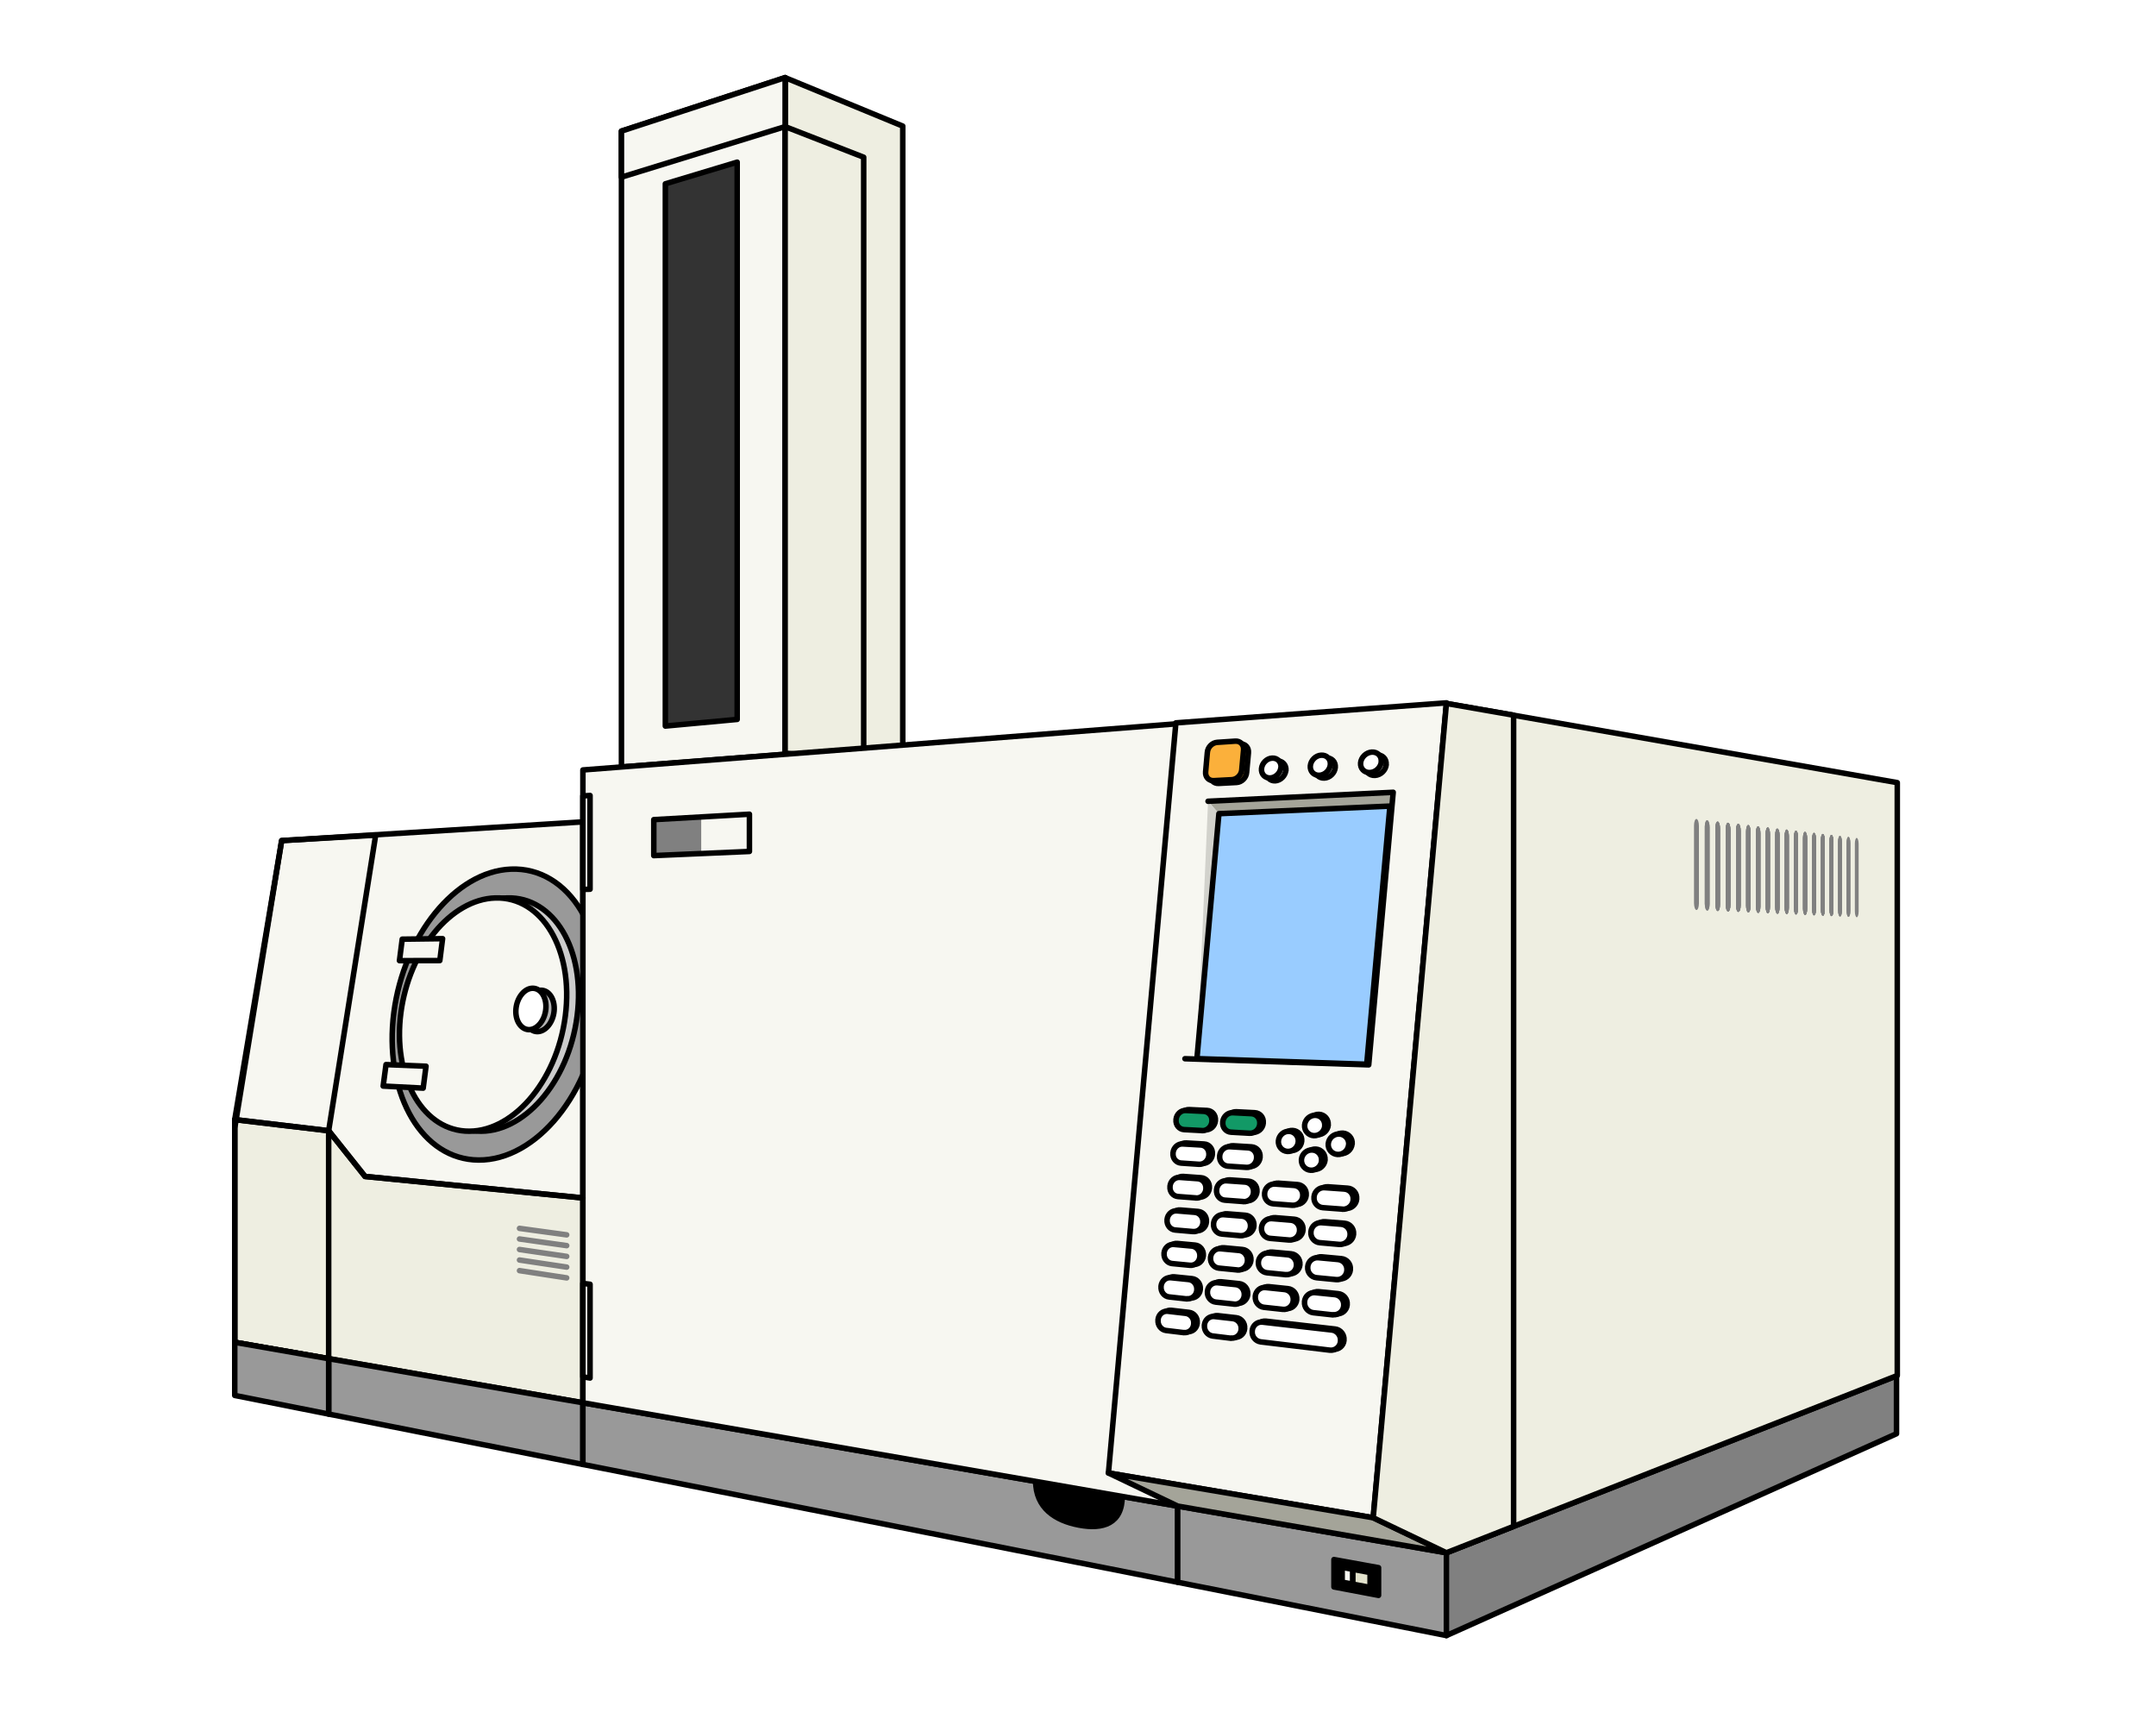 <?xml version="1.0" encoding="UTF-8"?>
<svg id="_レイヤー_1" data-name="レイヤー 1" xmlns="http://www.w3.org/2000/svg" viewBox="0 0 250 200">
  <polygon points="104.68 89.03 91.04 87.7 91.04 9 104.68 14.62 104.68 89.03" fill="#eeeee1" stroke="#000" stroke-linecap="round" stroke-linejoin="round" stroke-width=".64"/>
  <polygon points="91.04 9 72.06 15.2 72.06 88.93 91.04 87.45 91.04 9" fill="#f7f7f1" stroke="#000" stroke-linecap="round" stroke-linejoin="round" stroke-width=".64"/>
  <polygon points="85.48 83.41 77.15 84.18 77.15 21.31 85.48 18.8 85.48 83.41" fill="#333" stroke="#000" stroke-linecap="round" stroke-linejoin="round" stroke-width=".64"/>
  <polygon points="91.04 14.68 72.06 20.54 72.06 15.2 91.04 9 91.04 14.68" fill="#f7f7f1" stroke="#000" stroke-linecap="round" stroke-linejoin="round" stroke-width=".64"/>
  <polygon points="100.15 88.22 91.04 87.32 91.04 14.68 100.15 18.23 100.15 88.22" fill="#eeeee1" stroke="#000" stroke-linecap="round" stroke-linejoin="round" stroke-width=".64"/>
  <polygon points="67.59 162.64 27.22 155.63 27.22 129.81 32.66 97.46 67.59 95.29 67.59 162.64" fill="#f7f7f1" stroke="#000" stroke-linecap="round" stroke-linejoin="round" stroke-width=".64"/>
  <polygon points="67.59 162.64 27.22 155.63 27.22 129.81 38.11 131.1 42.33 136.4 67.59 138.89 67.59 162.64" fill="#eeeee1" stroke="#000" stroke-linecap="round" stroke-linejoin="round" stroke-width=".64"/>
  <polygon points="67.59 169.79 38.11 163.95 38.11 157.53 67.59 162.64 67.59 169.79" fill="#999" stroke="#000" stroke-linecap="round" stroke-linejoin="round" stroke-width=".64"/>
  <path d="M69.46,117.86c-1.26,9.72-7.93,17.15-14.59,16.61-6.35-.51-10.35-8.14-9.2-17.07,1.16-8.92,7.12-16.37,13.57-16.63,6.77-.28,11.48,7.36,10.22,17.09Z" fill="#999" stroke="#000" stroke-linecap="round" stroke-linejoin="round" stroke-width=".64"/>
  <path d="M66.92,117.81c-1,7.73-6.29,13.69-11.62,13.33-5.13-.35-8.39-6.47-7.45-13.69.94-7.22,5.77-13.19,10.96-13.34,5.4-.16,9.11,5.97,8.11,13.7Z" fill="#ccc" stroke="#000" stroke-linecap="round" stroke-linejoin="round" stroke-width=".64"/>
  <path d="M65.55,117.81c-1,7.73-6.29,13.69-11.62,13.33-5.13-.35-8.39-6.47-7.45-13.69s5.77-13.19,10.96-13.34c5.4-.16,9.11,5.97,8.11,13.7Z" fill="#f7f7f1" stroke="#000" stroke-linecap="round" stroke-linejoin="round" stroke-width=".64"/>
  <g>
    <polygon points="46.32 111.38 51 111.37 51.32 108.83 46.64 108.89 46.32 111.38" fill="#f7f7f1" stroke="#000" stroke-linecap="round" stroke-linejoin="round" stroke-width=".64"/>
    <polygon points="44.43 125.92 49.07 126.16 49.4 123.62 44.76 123.43 44.43 125.92" fill="#f7f7f1" stroke="#000" stroke-linecap="round" stroke-linejoin="round" stroke-width=".64"/>
  </g>
  <polygon points="38.11 157.53 27.22 155.63 27.22 130.79 32.66 97.46 43.56 96.83 38.11 131.1 38.11 157.53" fill="none" stroke="#000" stroke-linecap="round" stroke-linejoin="round" stroke-width=".64"/>
  <polygon points="38.11 163.95 27.22 161.79 27.22 155.63 38.11 157.53 38.11 163.95" fill="#999" stroke="#000" stroke-linecap="round" stroke-linejoin="round" stroke-width=".64"/>
  <polygon points="136.56 183.45 67.59 169.79 67.59 162.64 136.56 174.62 136.56 183.45" fill="#999" stroke="#000" stroke-linecap="round" stroke-linejoin="round" stroke-width=".64"/>
  <path d="M125.11,176.82c2.79.53,5.02-.16,5.02-3.38l-10.04-1.74c0,3.13,2.27,4.6,5.02,5.12Z" stroke="#000" stroke-linecap="round" stroke-linejoin="round" stroke-width=".64"/>
  <polygon points="136.56 174.62 67.59 162.64 67.59 89.27 136.56 83.91 136.56 174.62" fill="#f7f7f1" stroke="#000" stroke-linecap="round" stroke-linejoin="round" stroke-width=".64"/>
  <polygon points="167.72 189.63 136.56 183.45 136.56 174.62 167.72 180.03 167.72 189.63" fill="#999" stroke="#000" stroke-linecap="round" stroke-linejoin="round" stroke-width=".64"/>
  <polygon points="159.85 184.97 154.68 183.99 154.68 180.82 159.85 181.76 159.85 184.97" stroke="#000" stroke-linecap="round" stroke-linejoin="round" stroke-width=".64"/>
  <polygon points="156.87 183.67 155.63 183.44 155.63 181.72 156.87 181.95 156.87 183.67" fill="#f7f7f1" stroke="#000" stroke-linecap="round" stroke-linejoin="round" stroke-width=".64"/>
  <polygon points="158.87 184.05 156.87 183.67 156.87 181.95 158.87 182.32 158.87 184.05" fill="#e2e2cc" stroke="#000" stroke-linecap="round" stroke-linejoin="round" stroke-width=".64"/>
  <polygon points="159.23 175.97 128.53 170.78 136.35 83.81 167.72 81.49 159.23 175.97" fill="#f7f7f1" stroke="#000" stroke-linecap="round" stroke-linejoin="round" stroke-width=".64"/>
  <g>
    <path d="M143.4,90.72l-2.1.11c-.58.03-1-.43-.94-1.03l.2-2.26c.05-.6.56-1.11,1.14-1.15l2.1-.14c.58-.04,1.02.42.96,1.03l-.21,2.29c-.05.61-.57,1.12-1.16,1.15Z" fill="#fbb03b" stroke="#000" stroke-linecap="round" stroke-linejoin="round" stroke-width=".64"/>
    <path d="M160.74,88.65c-.06.66-.65,1.22-1.31,1.25-.66.04-1.15-.47-1.09-1.12s.64-1.21,1.3-1.25c.66-.04,1.15.46,1.09,1.12Z" fill="#fff" stroke="#000" stroke-linecap="round" stroke-linejoin="round" stroke-width=".64"/>
    <path d="M149.1,89.31c-.06.64-.61,1.18-1.23,1.22-.62.03-1.08-.45-1.02-1.09.06-.63.61-1.18,1.23-1.21.62-.04,1.08.45,1.03,1.09Z" fill="#fff" stroke="#000" stroke-linecap="round" stroke-linejoin="round" stroke-width=".64"/>
    <path d="M154.83,88.98c-.06.65-.63,1.2-1.27,1.23-.64.03-1.11-.46-1.05-1.1.06-.64.62-1.2,1.26-1.23.64-.04,1.12.45,1.06,1.1Z" fill="#fff" stroke="#000" stroke-linecap="round" stroke-linejoin="round" stroke-width=".64"/>
  </g>
  <g>
    <path d="M142.84,90.4l-2.1.11c-.58.03-1-.43-.94-1.03l.2-2.26c.05-.6.56-1.11,1.14-1.15l2.1-.14c.58-.04,1.02.42.96,1.03l-.21,2.29c-.05.61-.57,1.12-1.16,1.15Z" fill="#fbb03b" stroke="#000" stroke-linecap="round" stroke-linejoin="round" stroke-width=".64"/>
    <path d="M160.17,88.32c-.06.66-.65,1.22-1.31,1.25-.66.04-1.15-.47-1.09-1.12.06-.65.64-1.21,1.3-1.25.66-.04,1.15.46,1.09,1.12Z" fill="#fff" stroke="#000" stroke-linecap="round" stroke-linejoin="round" stroke-width=".64"/>
    <path d="M148.53,88.98c-.06.64-.61,1.18-1.23,1.22-.62.03-1.08-.45-1.02-1.09.06-.63.61-1.18,1.23-1.21.62-.04,1.08.45,1.03,1.09Z" fill="#fff" stroke="#000" stroke-linecap="round" stroke-linejoin="round" stroke-width=".64"/>
    <path d="M154.26,88.66c-.06.65-.63,1.2-1.27,1.23-.64.03-1.11-.46-1.05-1.1.06-.64.62-1.2,1.26-1.23.64-.04,1.12.45,1.06,1.1Z" fill="#fff" stroke="#000" stroke-linecap="round" stroke-linejoin="round" stroke-width=".64"/>
  </g>
  <g>
    <path d="M139.78,130.98l-2.08-.11c-.57-.03-.99-.54-.93-1.14v-.05c.06-.6.56-1.06,1.13-1.03l2.08.1c.58.03,1.01.54.95,1.15v.05c-.06.61-.57,1.07-1.15,1.04Z" fill="#129966" stroke="#000" stroke-linecap="round" stroke-linejoin="round" stroke-width=".64"/>
    <path d="M145.29,131.28l-2.14-.12c-.59-.03-1.02-.55-.96-1.16v-.05c.06-.61.58-1.08,1.17-1.05l2.14.11c.6.03,1.04.55.98,1.17v.05c-.06.61-.59,1.09-1.19,1.05Z" fill="#129966" stroke="#000" stroke-linecap="round" stroke-linejoin="round" stroke-width=".64"/>
    <path d="M139.43,134.88l-2.08-.14c-.57-.04-.99-.55-.93-1.15v-.05c.06-.6.56-1.06,1.13-1.02l2.08.12c.58.03,1,.55.95,1.16v.05c-.06.61-.57,1.07-1.15,1.03Z" fill="#fff" stroke="#000" stroke-linecap="round" stroke-linejoin="round" stroke-width=".64"/>
    <path d="M144.93,135.24l-2.14-.14c-.59-.04-1.02-.56-.96-1.17v-.05c.06-.61.58-1.07,1.16-1.04l2.14.13c.6.04,1.04.56.98,1.18v.05c-.06.61-.59,1.08-1.18,1.04Z" fill="#fff" stroke="#000" stroke-linecap="round" stroke-linejoin="round" stroke-width=".64"/>
    <path d="M139.08,138.78l-2.08-.16c-.57-.04-.99-.56-.93-1.16v-.05c.06-.6.56-1.05,1.13-1.01l2.08.15c.58.04,1,.56.95,1.17v.05c-.06.61-.57,1.06-1.15,1.02Z" fill="#fff" stroke="#000" stroke-linecap="round" stroke-linejoin="round" stroke-width=".64"/>
    <path d="M144.57,139.21l-2.14-.16c-.59-.04-1.02-.57-.96-1.18v-.05c.06-.61.58-1.07,1.16-1.02l2.14.15c.6.04,1.03.57.98,1.19v.05c-.06.61-.59,1.08-1.18,1.03Z" fill="#fff" stroke="#000" stroke-linecap="round" stroke-linejoin="round" stroke-width=".64"/>
    <path d="M150.23,139.64l-2.2-.17c-.6-.05-1.05-.58-.99-1.2v-.05c.06-.62.59-1.08,1.2-1.04l2.21.16c.61.04,1.07.58,1.01,1.21v.05c-.06.62-.6,1.09-1.22,1.04Z" fill="#fff" stroke="#000" stroke-linecap="round" stroke-linejoin="round" stroke-width=".64"/>
    <path d="M156.06,140.09l-2.27-.17c-.62-.05-1.08-.59-1.02-1.22v-.05c.06-.63.61-1.1,1.23-1.05l2.27.16c.63.04,1.1.59,1.04,1.23v.05c-.06.63-.62,1.11-1.25,1.06Z" fill="#fff" stroke="#000" stroke-linecap="round" stroke-linejoin="round" stroke-width=".64"/>
    <path d="M138.73,142.69l-2.07-.18c-.57-.05-.98-.58-.93-1.17v-.05c.06-.6.56-1.05,1.13-1l2.08.17c.58.05,1,.58.95,1.18v.05c-.06.61-.57,1.06-1.15,1Z" fill="#fff" stroke="#000" stroke-linecap="round" stroke-linejoin="round" stroke-width=".64"/>
    <path d="M144.22,143.17l-2.14-.19c-.59-.05-1.01-.58-.96-1.19v-.05c.06-.61.58-1.06,1.16-1.01l2.14.17c.59.05,1.03.59.98,1.2v.05c-.06.61-.59,1.07-1.18,1.02Z" fill="#fff" stroke="#000" stroke-linecap="round" stroke-linejoin="round" stroke-width=".64"/>
    <path d="M149.87,143.66l-2.2-.19c-.6-.05-1.05-.6-.99-1.21v-.05c.06-.62.59-1.08,1.2-1.03l2.2.18c.61.05,1.07.6,1.01,1.22v.05c-.06.62-.6,1.09-1.22,1.03Z" fill="#fff" stroke="#000" stroke-linecap="round" stroke-linejoin="round" stroke-width=".64"/>
    <path d="M155.7,144.17l-2.27-.2c-.62-.05-1.08-.61-1.02-1.23v-.05c.06-.63.61-1.09,1.23-1.04l2.27.18c.63.05,1.1.61,1.04,1.24v.05c-.06.63-.62,1.1-1.25,1.05Z" fill="#fff" stroke="#000" stroke-linecap="round" stroke-linejoin="round" stroke-width=".64"/>
    <path d="M138.38,146.59l-2.07-.2c-.57-.06-.98-.59-.93-1.18v-.05c.06-.6.56-1.04,1.13-.99l2.07.19c.58.05,1,.59.95,1.19v.05c-.06.61-.57,1.05-1.15.99Z" fill="#fff" stroke="#000" stroke-linecap="round" stroke-linejoin="round" stroke-width=".64"/>
    <path d="M143.86,147.13l-2.13-.21c-.59-.06-1.01-.6-.96-1.2v-.05c.06-.61.58-1.06,1.16-1l2.14.2c.59.05,1.03.6.98,1.21v.05c-.06.61-.59,1.07-1.18,1.01Z" fill="#fff" stroke="#000" stroke-linecap="round" stroke-linejoin="round" stroke-width=".64"/>
    <path d="M149.51,147.68l-2.2-.22c-.6-.06-1.05-.61-.99-1.22v-.05c.06-.62.59-1.07,1.2-1.02l2.2.2c.61.06,1.06.61,1.01,1.23v.05c-.06.62-.6,1.08-1.22,1.02Z" fill="#fff" stroke="#000" stroke-linecap="round" stroke-linejoin="round" stroke-width=".64"/>
    <path d="M155.33,148.26l-2.27-.22c-.62-.06-1.08-.62-1.02-1.24v-.05c.06-.63.61-1.09,1.23-1.03l2.27.21c.63.06,1.1.62,1.04,1.25v.05c-.06.63-.62,1.1-1.25,1.03Z" fill="#fff" stroke="#000" stroke-linecap="round" stroke-linejoin="round" stroke-width=".64"/>
    <path d="M138.03,150.5l-2.07-.23c-.57-.06-.98-.6-.93-1.2v-.05c.06-.6.56-1.04,1.13-.98l2.07.21c.58.06,1,.6.95,1.2v.05c-.06.61-.57,1.04-1.15.98Z" fill="#fff" stroke="#000" stroke-linecap="round" stroke-linejoin="round" stroke-width=".64"/>
    <path d="M143.5,151.09l-2.13-.23c-.58-.06-1.01-.61-.96-1.21v-.05c.06-.61.58-1.05,1.16-.99l2.13.22c.59.06,1.03.61.98,1.22v.05c-.06.61-.59,1.06-1.18,1Z" fill="#fff" stroke="#000" stroke-linecap="round" stroke-linejoin="round" stroke-width=".64"/>
    <path d="M149.15,151.71l-2.2-.24c-.6-.07-1.04-.62-.99-1.24v-.05c.06-.62.59-1.07,1.19-1l2.2.23c.61.06,1.06.62,1.01,1.24v.05c-.06.62-.6,1.08-1.21,1.01Z" fill="#fff" stroke="#000" stroke-linecap="round" stroke-linejoin="round" stroke-width=".64"/>
    <path d="M154.96,152.34l-2.27-.25c-.62-.07-1.08-.63-1.02-1.26v-.05c.06-.63.61-1.08,1.23-1.02l2.27.23c.63.06,1.1.63,1.04,1.26v.05c-.06.63-.62,1.09-1.25,1.02Z" fill="#fff" stroke="#000" stroke-linecap="round" stroke-linejoin="round" stroke-width=".64"/>
    <path d="M137.68,154.4l-2.07-.25c-.57-.07-.98-.61-.93-1.21v-.05c.06-.6.56-1.03,1.13-.97l2.07.24c.58.07,1,.61.94,1.21v.05c-.06.61-.57,1.04-1.15.97Z" fill="#fff" stroke="#000" stroke-linecap="round" stroke-linejoin="round" stroke-width=".64"/>
    <path d="M143.15,155.06l-2.13-.26c-.58-.07-1.01-.62-.96-1.23v-.05c.06-.61.58-1.05,1.16-.98l2.13.24c.59.07,1.03.62.97,1.23v.05c-.06.61-.59,1.05-1.18.98Z" fill="#fff" stroke="#000" stroke-linecap="round" stroke-linejoin="round" stroke-width=".64"/>
    <path d="M154.8,154.09l-8.01-.91c-.6-.07-1.13.38-1.19.99v.05c-.06.62.38,1.17.98,1.25l8.01.96c.63.08,1.19-.38,1.25-1.01v-.05c.06-.63-.4-1.21-1.03-1.28Z" fill="#fff" stroke="#000" stroke-linecap="round" stroke-linejoin="round" stroke-width=".64"/>
    <path d="M150.94,132.3c-.06.65-.62,1.14-1.26,1.1-.63-.04-1.1-.59-1.04-1.23.06-.64.62-1.14,1.25-1.1.64.03,1.11.59,1.05,1.23Z" fill="#fff" stroke="#000" stroke-linecap="round" stroke-linejoin="round" stroke-width=".64"/>
    <path d="M156.78,132.63c-.06.66-.64,1.16-1.29,1.12-.65-.04-1.13-.6-1.07-1.25s.63-1.15,1.29-1.12c.66.04,1.14.6,1.08,1.25Z" fill="#fff" stroke="#000" stroke-linecap="round" stroke-linejoin="round" stroke-width=".64"/>
    <g>
      <path d="M154.02,130.44c-.06.65-.63,1.15-1.28,1.12-.64-.04-1.12-.59-1.06-1.24.06-.65.63-1.15,1.27-1.12.65.03,1.12.59,1.06,1.24Z" fill="#fff" stroke="#000" stroke-linecap="round" stroke-linejoin="round" stroke-width=".64"/>
      <path d="M153.65,134.48c-.06.65-.63,1.15-1.28,1.1-.64-.04-1.11-.6-1.06-1.25.06-.65.63-1.14,1.27-1.1.65.04,1.12.6,1.06,1.25Z" fill="#fff" stroke="#000" stroke-linecap="round" stroke-linejoin="round" stroke-width=".64"/>
    </g>
  </g>
  <g>
    <path d="M139.38,131.08l-2.08-.11c-.57-.03-.99-.54-.93-1.14v-.05c.06-.6.56-1.06,1.13-1.03l2.08.1c.58.03,1.01.54.95,1.15v.05c-.06.61-.57,1.07-1.15,1.04Z" fill="#129966" stroke="#000" stroke-linecap="round" stroke-linejoin="round" stroke-width=".64"/>
    <path d="M144.89,131.39l-2.14-.12c-.59-.03-1.02-.55-.96-1.16v-.05c.06-.61.58-1.08,1.17-1.05l2.14.11c.6.03,1.04.55.98,1.17v.05c-.06.61-.59,1.09-1.19,1.05Z" fill="#129966" stroke="#000" stroke-linecap="round" stroke-linejoin="round" stroke-width=".64"/>
    <path d="M139.03,134.99l-2.08-.14c-.57-.04-.99-.55-.93-1.15v-.05c.06-.6.56-1.06,1.13-1.02l2.08.12c.58.03,1,.55.95,1.16v.05c-.06.61-.57,1.07-1.15,1.03Z" fill="#fff" stroke="#000" stroke-linecap="round" stroke-linejoin="round" stroke-width=".64"/>
    <path d="M144.53,135.35l-2.14-.14c-.59-.04-1.02-.56-.96-1.17v-.05c.06-.61.58-1.07,1.16-1.04l2.14.13c.6.04,1.04.56.98,1.18v.05c-.06.61-.59,1.08-1.18,1.04Z" fill="#fff" stroke="#000" stroke-linecap="round" stroke-linejoin="round" stroke-width=".64"/>
    <path d="M138.68,138.89l-2.08-.16c-.57-.04-.99-.56-.93-1.16v-.05c.06-.6.56-1.05,1.13-1.01l2.08.15c.58.04,1,.56.95,1.17v.05c-.06.61-.57,1.06-1.15,1.02Z" fill="#fff" stroke="#000" stroke-linecap="round" stroke-linejoin="round" stroke-width=".64"/>
    <path d="M144.17,139.31l-2.14-.16c-.59-.04-1.02-.57-.96-1.18v-.05c.06-.61.58-1.07,1.16-1.02l2.14.15c.6.04,1.03.57.98,1.19v.05c-.06.61-.59,1.08-1.18,1.03Z" fill="#fff" stroke="#000" stroke-linecap="round" stroke-linejoin="round" stroke-width=".64"/>
    <path d="M149.83,139.74l-2.2-.17c-.6-.05-1.05-.58-.99-1.2v-.05c.06-.62.59-1.08,1.2-1.04l2.21.16c.61.04,1.07.58,1.01,1.21v.05c-.06.62-.6,1.09-1.22,1.04Z" fill="#fff" stroke="#000" stroke-linecap="round" stroke-linejoin="round" stroke-width=".64"/>
    <path d="M155.66,140.19l-2.27-.17c-.62-.05-1.08-.59-1.02-1.22v-.05c.06-.63.61-1.1,1.23-1.05l2.27.16c.63.04,1.1.59,1.04,1.23v.05c-.06.63-.62,1.11-1.25,1.06Z" fill="#fff" stroke="#000" stroke-linecap="round" stroke-linejoin="round" stroke-width=".64"/>
    <path d="M138.33,142.79l-2.07-.18c-.57-.05-.98-.58-.93-1.17v-.05c.06-.6.56-1.05,1.13-1l2.08.17c.58.05,1,.58.95,1.18v.05c-.06.61-.57,1.05-1.15,1Z" fill="#fff" stroke="#000" stroke-linecap="round" stroke-linejoin="round" stroke-width=".64"/>
    <path d="M143.82,143.27l-2.14-.19c-.59-.05-1.01-.58-.96-1.19v-.05c.06-.61.58-1.06,1.16-1.01l2.14.17c.59.05,1.03.59.98,1.2v.05c-.06.61-.59,1.07-1.18,1.02Z" fill="#fff" stroke="#000" stroke-linecap="round" stroke-linejoin="round" stroke-width=".64"/>
    <path d="M149.47,143.77l-2.2-.19c-.6-.05-1.05-.6-.99-1.21v-.05c.06-.62.59-1.08,1.2-1.03l2.2.18c.61.05,1.07.6,1.01,1.22v.05c-.06.62-.6,1.09-1.22,1.03Z" fill="#fff" stroke="#000" stroke-linecap="round" stroke-linejoin="round" stroke-width=".64"/>
    <path d="M155.3,144.28l-2.27-.2c-.62-.05-1.08-.61-1.02-1.23v-.05c.06-.63.61-1.09,1.23-1.04l2.27.18c.63.05,1.1.61,1.04,1.24v.05c-.06.63-.62,1.1-1.25,1.05Z" fill="#fff" stroke="#000" stroke-linecap="round" stroke-linejoin="round" stroke-width=".64"/>
    <path d="M137.98,146.7l-2.07-.2c-.57-.06-.98-.59-.93-1.18v-.05c.06-.6.56-1.04,1.13-.99l2.07.19c.58.05,1,.59.95,1.19v.05c-.06.61-.57,1.05-1.15.99Z" fill="#fff" stroke="#000" stroke-linecap="round" stroke-linejoin="round" stroke-width=".64"/>
    <path d="M143.46,147.24l-2.13-.21c-.59-.06-1.01-.6-.96-1.2v-.05c.06-.61.58-1.06,1.16-1l2.14.2c.59.05,1.03.6.98,1.21v.05c-.06.61-.59,1.07-1.18,1.01Z" fill="#fff" stroke="#000" stroke-linecap="round" stroke-linejoin="round" stroke-width=".64"/>
    <path d="M149.11,147.79l-2.2-.22c-.6-.06-1.05-.61-.99-1.22v-.05c.06-.62.59-1.07,1.2-1.02l2.2.2c.61.06,1.06.61,1.01,1.23v.05c-.06.62-.6,1.08-1.22,1.02Z" fill="#fff" stroke="#000" stroke-linecap="round" stroke-linejoin="round" stroke-width=".64"/>
    <path d="M154.93,148.36l-2.27-.22c-.62-.06-1.08-.62-1.02-1.24v-.05c.06-.63.61-1.09,1.23-1.03l2.27.21c.63.06,1.1.62,1.04,1.25v.05c-.06.63-.62,1.1-1.25,1.03Z" fill="#fff" stroke="#000" stroke-linecap="round" stroke-linejoin="round" stroke-width=".64"/>
    <path d="M137.63,150.6l-2.07-.23c-.57-.06-.98-.6-.93-1.2v-.05c.06-.6.56-1.04,1.13-.98l2.07.21c.58.06,1,.6.95,1.2v.05c-.06.61-.57,1.04-1.15.98Z" fill="#fff" stroke="#000" stroke-linecap="round" stroke-linejoin="round" stroke-width=".64"/>
    <path d="M143.1,151.2l-2.13-.23c-.58-.06-1.01-.61-.96-1.21v-.05c.06-.61.58-1.05,1.16-.99l2.13.22c.59.06,1.03.61.98,1.22v.05c-.06.61-.59,1.06-1.18,1Z" fill="#fff" stroke="#000" stroke-linecap="round" stroke-linejoin="round" stroke-width=".64"/>
    <path d="M148.75,151.81l-2.2-.24c-.6-.07-1.04-.62-.99-1.24v-.05c.06-.62.59-1.07,1.19-1l2.2.23c.61.06,1.06.62,1.01,1.24v.05c-.06.62-.6,1.08-1.21,1.01Z" fill="#fff" stroke="#000" stroke-linecap="round" stroke-linejoin="round" stroke-width=".64"/>
    <path d="M154.56,152.45l-2.27-.25c-.62-.07-1.08-.63-1.02-1.26v-.05c.06-.63.61-1.08,1.23-1.02l2.27.23c.63.06,1.1.63,1.04,1.26v.05c-.06.63-.62,1.09-1.25,1.02Z" fill="#fff" stroke="#000" stroke-linecap="round" stroke-linejoin="round" stroke-width=".64"/>
    <path d="M137.28,154.51l-2.07-.25c-.57-.07-.98-.61-.93-1.21v-.05c.06-.6.56-1.03,1.13-.97l2.07.24c.58.07,1,.61.94,1.21v.05c-.06.61-.57,1.04-1.15.97Z" fill="#fff" stroke="#000" stroke-linecap="round" stroke-linejoin="round" stroke-width=".64"/>
    <path d="M142.75,155.16l-2.13-.26c-.58-.07-1.01-.62-.96-1.23v-.05c.06-.61.58-1.05,1.16-.98l2.13.24c.59.07,1.03.62.97,1.23v.05c-.06.61-.59,1.05-1.18.98Z" fill="#fff" stroke="#000" stroke-linecap="round" stroke-linejoin="round" stroke-width=".64"/>
    <path d="M154.4,154.2l-8.01-.91c-.6-.07-1.13.38-1.19.99v.05c-.06.62.38,1.17.98,1.25l8.01.96c.63.08,1.19-.38,1.25-1.01v-.05c.06-.63-.4-1.21-1.03-1.28Z" fill="#fff" stroke="#000" stroke-linecap="round" stroke-linejoin="round" stroke-width=".64"/>
    <path d="M150.54,132.4c-.06.65-.62,1.14-1.26,1.1-.63-.04-1.1-.59-1.04-1.23.06-.64.62-1.14,1.25-1.1.64.03,1.11.59,1.05,1.23Z" fill="#fff" stroke="#000" stroke-linecap="round" stroke-linejoin="round" stroke-width=".64"/>
    <path d="M156.38,132.73c-.06.66-.64,1.16-1.29,1.12-.65-.04-1.13-.6-1.07-1.25s.63-1.15,1.29-1.12c.66.04,1.14.6,1.08,1.25Z" fill="#fff" stroke="#000" stroke-linecap="round" stroke-linejoin="round" stroke-width=".64"/>
    <g>
      <path d="M153.62,130.55c-.06.65-.63,1.15-1.28,1.12-.64-.04-1.12-.59-1.06-1.24.06-.65.63-1.15,1.27-1.12.65.03,1.12.59,1.06,1.24Z" fill="#fff" stroke="#000" stroke-linecap="round" stroke-linejoin="round" stroke-width=".64"/>
      <path d="M153.25,134.58c-.06.65-.63,1.15-1.28,1.1-.64-.04-1.11-.6-1.06-1.25.06-.65.63-1.14,1.27-1.1.65.04,1.12.6,1.06,1.25Z" fill="#fff" stroke="#000" stroke-linecap="round" stroke-linejoin="round" stroke-width=".64"/>
    </g>
  </g>
  <polygon points="68.42 103.1 67.59 103.12 67.59 92.28 68.42 92.23 68.42 103.1" fill="#f7f7f1" stroke="#000" stroke-linecap="round" stroke-linejoin="round" stroke-width=".64"/>
  <polygon points="68.42 159.77 67.59 159.63 67.59 148.8 68.42 148.9 68.42 159.77" fill="#f7f7f1" stroke="#000" stroke-linecap="round" stroke-linejoin="round" stroke-width=".64"/>
  <polygon points="219.91 166.23 167.72 189.63 167.72 180.03 219.91 159.52 219.91 166.23" fill="gray" stroke="#000" stroke-linecap="round" stroke-linejoin="round" stroke-width=".64"/>
  <polygon points="220 90.74 167.72 81.56 167.72 180.03 220 159.48 220 90.74" fill="#eeeee1" stroke="#000" stroke-linecap="round" stroke-linejoin="round" stroke-width=".64"/>
  <g>
    <path d="M196.72,105.51h0c-.16,0-.29-.37-.29-.8v-9c0-.44.13-.78.29-.76h0c.16.02.28.39.28.82v8.96c0,.43-.13.78-.28.78Z" fill="gray"/>
    <path d="M197.96,105.57h0c-.15,0-.28-.37-.28-.8v-8.92c0-.43.13-.77.28-.75h0c.15.02.28.38.28.82v8.89c0,.43-.13.78-.28.77Z" fill="gray"/>
    <path d="M199.18,105.63h0c-.15,0-.28-.36-.28-.79v-8.84c0-.43.12-.76.28-.75h0c.15.02.27.38.27.81v8.81c0,.43-.12.77-.27.76Z" fill="gray"/>
    <path d="M200.38,105.68h0c-.15,0-.27-.36-.27-.78v-8.77c0-.42.12-.76.27-.74h0c.15.02.27.38.27.8v8.74c0,.42-.12.76-.27.76Z" fill="gray"/>
    <path d="M197.96,105.57h0c-.15,0-.28-.37-.28-.8v-8.92c0-.43.13-.77.28-.75h0c.15.02.28.38.28.82v8.89c0,.43-.13.78-.28.77Z" fill="gray"/>
    <path d="M199.18,105.63h0c-.15,0-.28-.36-.28-.79v-8.84c0-.43.12-.76.28-.75h0c.15.02.27.38.27.81v8.81c0,.43-.12.77-.27.76Z" fill="gray"/>
    <path d="M200.38,105.68h0c-.15,0-.27-.36-.27-.78v-8.77c0-.42.12-.76.27-.74h0c.15.02.27.38.27.8v8.74c0,.42-.12.76-.27.76Z" fill="gray"/>
    <path d="M201.57,105.73h0c-.15,0-.27-.36-.27-.78v-8.7c0-.42.12-.75.27-.73h0c.15.02.27.37.27.79v8.66c0,.42-.12.76-.27.75Z" fill="gray"/>
    <path d="M199.18,105.63h0c-.15,0-.28-.36-.28-.79v-8.84c0-.43.12-.76.28-.75h0c.15.02.27.38.27.81v8.81c0,.43-.12.77-.27.76Z" fill="gray"/>
    <path d="M200.38,105.68h0c-.15,0-.27-.36-.27-.78v-8.77c0-.42.12-.76.27-.74h0c.15.02.27.38.27.8v8.74c0,.42-.12.76-.27.76Z" fill="gray"/>
    <path d="M201.57,105.73h0c-.15,0-.27-.36-.27-.78v-8.7c0-.42.12-.75.27-.73h0c.15.02.27.37.27.79v8.66c0,.42-.12.76-.27.75Z" fill="gray"/>
    <path d="M202.73,105.78h0c-.14,0-.26-.35-.26-.77v-8.62c0-.42.12-.75.26-.73h0c.14.02.26.37.26.79v8.59c0,.42-.12.75-.26.74Z" fill="gray"/>
    <path d="M200.38,105.68h0c-.15,0-.27-.36-.27-.78v-8.77c0-.42.12-.76.27-.74h0c.15.02.27.38.27.8v8.74c0,.42-.12.76-.27.76Z" fill="gray"/>
    <path d="M201.57,105.73h0c-.15,0-.27-.36-.27-.78v-8.7c0-.42.12-.75.27-.73h0c.15.02.27.37.27.79v8.66c0,.42-.12.76-.27.75Z" fill="gray"/>
    <path d="M202.73,105.78h0c-.14,0-.26-.35-.26-.77v-8.62c0-.42.12-.75.26-.73h0c.14.02.26.37.26.79v8.59c0,.42-.12.75-.26.74Z" fill="gray"/>
    <path d="M203.87,105.84h0c-.14,0-.26-.35-.26-.76v-8.55c0-.41.12-.74.26-.72h0c.14.02.26.37.26.78v8.52c0,.41-.12.74-.26.74Z" fill="gray"/>
    <path d="M201.57,105.73h0c-.15,0-.27-.36-.27-.78v-8.7c0-.42.12-.75.27-.73h0c.15.02.27.37.27.79v8.66c0,.42-.12.76-.27.75Z" fill="gray"/>
    <path d="M202.73,105.78h0c-.14,0-.26-.35-.26-.77v-8.62c0-.42.12-.75.26-.73h0c.14.02.26.37.26.79v8.59c0,.42-.12.75-.26.74Z" fill="gray"/>
    <path d="M203.87,105.84h0c-.14,0-.26-.35-.26-.76v-8.55c0-.41.12-.74.26-.72h0c.14.02.26.37.26.78v8.52c0,.41-.12.74-.26.74Z" fill="gray"/>
    <path d="M204.99,105.89h0c-.14,0-.25-.35-.25-.76v-8.48c0-.41.11-.73.25-.72h0c.14.02.25.36.25.77v8.45c0,.41-.11.74-.25.73Z" fill="gray"/>
    <path d="M202.73,105.78h0c-.14,0-.26-.35-.26-.77v-8.62c0-.42.12-.75.26-.73h0c.14.02.26.37.26.79v8.59c0,.42-.12.75-.26.74Z" fill="gray"/>
    <path d="M203.87,105.84h0c-.14,0-.26-.35-.26-.76v-8.55c0-.41.12-.74.26-.72h0c.14.02.26.37.26.78v8.52c0,.41-.12.74-.26.74Z" fill="gray"/>
    <path d="M204.99,105.89h0c-.14,0-.25-.35-.25-.76v-8.48c0-.41.11-.73.25-.72h0c.14.02.25.36.25.77v8.45c0,.41-.11.74-.25.73Z" fill="gray"/>
    <path d="M206.1,105.94h0c-.14,0-.25-.34-.25-.75v-8.41c0-.41.11-.73.25-.71h0c.14.02.25.36.25.77v8.38c0,.41-.11.73-.25.73Z" fill="gray"/>
    <path d="M203.87,105.84h0c-.14,0-.26-.35-.26-.76v-8.55c0-.41.12-.74.26-.72h0c.14.02.26.37.26.78v8.52c0,.41-.12.74-.26.74Z" fill="gray"/>
    <path d="M204.99,105.89h0c-.14,0-.25-.35-.25-.76v-8.48c0-.41.11-.73.25-.72h0c.14.02.25.36.25.77v8.45c0,.41-.11.74-.25.73Z" fill="gray"/>
    <path d="M206.1,105.94h0c-.14,0-.25-.34-.25-.75v-8.41c0-.41.11-.73.25-.71h0c.14.02.25.36.25.77v8.38c0,.41-.11.73-.25.73Z" fill="gray"/>
    <path d="M207.19,105.98h0c-.14,0-.25-.34-.25-.75v-8.34c0-.4.11-.72.25-.71h0c.13.02.24.36.24.76v8.31c0,.4-.11.73-.24.72Z" fill="gray"/>
    <path d="M204.99,105.89h0c-.14,0-.25-.35-.25-.76v-8.48c0-.41.11-.73.25-.72h0c.14.02.25.36.25.77v8.45c0,.41-.11.74-.25.73Z" fill="gray"/>
    <path d="M206.1,105.94h0c-.14,0-.25-.34-.25-.75v-8.41c0-.41.11-.73.25-.71h0c.14.02.25.36.25.77v8.38c0,.41-.11.73-.25.73Z" fill="gray"/>
    <path d="M207.19,105.98h0c-.14,0-.25-.34-.25-.75v-8.34c0-.4.11-.72.25-.71h0c.13.02.24.36.24.76v8.31c0,.4-.11.73-.24.72Z" fill="gray"/>
    <path d="M208.26,106.03h0c-.13,0-.24-.34-.24-.74v-8.28c0-.4.11-.72.24-.7h0c.13.02.24.36.24.75v8.25c0,.4-.11.72-.24.72Z" fill="gray"/>
    <path d="M206.1,105.94h0c-.14,0-.25-.34-.25-.75v-8.41c0-.41.11-.73.25-.71h0c.14.02.25.36.25.77v8.38c0,.41-.11.73-.25.73Z" fill="gray"/>
    <path d="M207.19,105.98h0c-.14,0-.25-.34-.25-.75v-8.34c0-.4.11-.72.25-.71h0c.13.02.24.36.24.76v8.31c0,.4-.11.73-.24.72Z" fill="gray"/>
    <path d="M208.26,106.03h0c-.13,0-.24-.34-.24-.74v-8.28c0-.4.11-.72.24-.7h0c.13.02.24.36.24.75v8.25c0,.4-.11.72-.24.72Z" fill="gray"/>
    <path d="M209.31,106.08h0c-.13,0-.24-.34-.24-.73v-8.21c0-.4.11-.71.24-.69h0c.13.02.24.35.24.75v8.18c0,.4-.11.72-.24.71Z" fill="gray"/>
    <path d="M207.19,105.98h0c-.14,0-.25-.34-.25-.75v-8.34c0-.4.11-.72.25-.71h0c.13.02.24.36.24.76v8.31c0,.4-.11.73-.24.72Z" fill="gray"/>
    <path d="M208.26,106.03h0c-.13,0-.24-.34-.24-.74v-8.28c0-.4.11-.72.24-.7h0c.13.02.24.36.24.75v8.25c0,.4-.11.72-.24.72Z" fill="gray"/>
    <path d="M209.31,106.08h0c-.13,0-.24-.34-.24-.73v-8.21c0-.4.11-.71.24-.69h0c.13.02.24.35.24.75v8.18c0,.4-.11.72-.24.71Z" fill="gray"/>
    <path d="M210.35,106.13h0c-.13,0-.23-.33-.23-.73v-8.15c0-.39.11-.7.23-.69h0c.13.02.23.35.23.74v8.12c0,.39-.1.71-.23.7Z" fill="gray"/>
    <path d="M208.26,106.03h0c-.13,0-.24-.34-.24-.74v-8.28c0-.4.11-.72.24-.7h0c.13.02.24.36.24.75v8.25c0,.4-.11.72-.24.72Z" fill="gray"/>
    <path d="M209.31,106.08h0c-.13,0-.24-.34-.24-.73v-8.21c0-.4.11-.71.24-.69h0c.13.02.24.35.24.75v8.18c0,.4-.11.72-.24.71Z" fill="gray"/>
    <path d="M210.35,106.13h0c-.13,0-.23-.33-.23-.73v-8.15c0-.39.11-.7.23-.69h0c.13.02.23.35.23.74v8.12c0,.39-.1.71-.23.7Z" fill="gray"/>
    <path d="M211.37,106.17h0c-.13,0-.23-.33-.23-.72v-8.08c0-.39.1-.7.23-.68h0c.13.01.23.35.23.74v8.05c0,.39-.1.7-.23.7Z" fill="gray"/>
    <path d="M209.31,106.08h0c-.13,0-.24-.34-.24-.73v-8.21c0-.4.11-.71.24-.69h0c.13.02.24.35.24.75v8.18c0,.4-.11.72-.24.71Z" fill="gray"/>
    <path d="M210.35,106.13h0c-.13,0-.23-.33-.23-.73v-8.15c0-.39.11-.7.23-.69h0c.13.02.23.35.23.74v8.12c0,.39-.1.71-.23.7Z" fill="gray"/>
    <path d="M211.37,106.17h0c-.13,0-.23-.33-.23-.72v-8.08c0-.39.1-.7.23-.68h0c.13.01.23.35.23.74v8.05c0,.39-.1.7-.23.7Z" fill="gray"/>
    <path d="M212.37,106.22h0c-.12,0-.23-.33-.23-.72v-8.02c0-.39.1-.69.23-.68h0c.12.01.23.34.23.73v7.99c0,.39-.1.7-.23.69Z" fill="gray"/>
    <path d="M210.35,106.13h0c-.13,0-.23-.33-.23-.73v-8.15c0-.39.11-.7.23-.69h0c.13.02.23.35.23.74v8.12c0,.39-.1.71-.23.7Z" fill="gray"/>
    <path d="M211.37,106.17h0c-.13,0-.23-.33-.23-.72v-8.08c0-.39.1-.7.23-.68h0c.13.01.23.35.23.74v8.05c0,.39-.1.7-.23.7Z" fill="gray"/>
    <path d="M212.37,106.22h0c-.12,0-.23-.33-.23-.72v-8.02c0-.39.1-.69.23-.68h0c.12.01.23.34.23.73v7.99c0,.39-.1.7-.23.69Z" fill="gray"/>
    <path d="M213.36,106.26h0c-.12,0-.22-.33-.22-.71v-7.96c0-.39.1-.69.22-.67h0c.12.01.22.34.22.72v7.93c0,.38-.1.69-.22.69Z" fill="gray"/>
    <path d="M211.37,106.17h0c-.13,0-.23-.33-.23-.72v-8.08c0-.39.1-.7.23-.68h0c.13.01.23.35.23.74v8.05c0,.39-.1.7-.23.7Z" fill="gray"/>
    <path d="M212.37,106.22h0c-.12,0-.23-.33-.23-.72v-8.02c0-.39.1-.69.23-.68h0c.12.01.23.34.23.73v7.99c0,.39-.1.7-.23.69Z" fill="gray"/>
    <path d="M213.36,106.26h0c-.12,0-.22-.33-.22-.71v-7.96c0-.39.1-.69.22-.67h0c.12.01.22.34.22.72v7.93c0,.38-.1.69-.22.69Z" fill="gray"/>
    <path d="M214.34,106.3h0c-.12,0-.22-.32-.22-.7v-7.9c0-.38.1-.68.22-.67h0c.12.01.22.34.22.72v7.87c0,.38-.1.69-.22.68Z" fill="gray"/>
    <path d="M212.37,106.22h0c-.12,0-.23-.33-.23-.72v-8.02c0-.39.1-.69.23-.68h0c.12.01.23.34.23.73v7.99c0,.39-.1.7-.23.69Z" fill="gray"/>
    <path d="M213.36,106.26h0c-.12,0-.22-.33-.22-.71v-7.96c0-.39.1-.69.22-.67h0c.12.01.22.34.22.72v7.93c0,.38-.1.69-.22.69Z" fill="gray"/>
    <path d="M214.34,106.3h0c-.12,0-.22-.32-.22-.7v-7.9c0-.38.1-.68.22-.67h0c.12.01.22.34.22.72v7.87c0,.38-.1.69-.22.68Z" fill="gray"/>
    <path d="M215.3,106.35h0c-.12,0-.22-.32-.22-.7v-7.84c0-.38.1-.68.22-.66h0c.12.01.22.33.22.71v7.81c0,.38-.1.68-.22.68Z" fill="gray"/>
  </g>
  <polygon points="128.53 170.78 136.56 174.62 167.72 180.03 159.23 175.97 128.53 170.78" fill="#a4a499" stroke="#000" stroke-linecap="round" stroke-linejoin="round" stroke-width=".64"/>
  <polygon points="167.72 81.56 159.23 175.97 167.72 180.03 175.51 176.97 175.51 82.92 167.72 81.56" fill="#eeeee1" stroke="#000" stroke-linecap="round" stroke-linejoin="round" stroke-width=".64"/>
  <polyline points="27.22 129.81 38.11 131.1 42.33 136.4 67.59 138.89" fill="none" stroke="#000" stroke-linecap="round" stroke-linejoin="round" stroke-width=".64"/>
  <g>
    <path d="M64.25,117.24c-.13,1.33-1.02,2.39-1.97,2.37-.95-.03-1.62-1.12-1.49-2.43.13-1.32,1-2.38,1.95-2.37.96.01,1.64,1.1,1.51,2.43Z" fill="#b3b3b3" stroke="#000" stroke-linecap="round" stroke-linejoin="round" stroke-width=".64"/>
    <path d="M63.29,117.01c-.13,1.33-1.02,2.39-1.97,2.37-.95-.03-1.62-1.12-1.49-2.43s1-2.38,1.95-2.37c.96.01,1.64,1.1,1.51,2.43Z" fill="#fff" stroke="#000" stroke-linecap="round" stroke-linejoin="round" stroke-width=".64"/>
  </g>
  <g>
    <line x1="60.24" y1="142.42" x2="65.71" y2="143.17" fill="none" stroke="gray" stroke-linecap="round" stroke-linejoin="round" stroke-width=".64"/>
    <line x1="60.24" y1="143.65" x2="65.71" y2="144.42" fill="none" stroke="gray" stroke-linecap="round" stroke-linejoin="round" stroke-width=".64"/>
    <line x1="60.24" y1="144.87" x2="65.71" y2="145.67" fill="none" stroke="gray" stroke-linecap="round" stroke-linejoin="round" stroke-width=".64"/>
    <line x1="60.24" y1="146.09" x2="65.71" y2="146.91" fill="none" stroke="gray" stroke-linecap="round" stroke-linejoin="round" stroke-width=".64"/>
    <line x1="60.24" y1="147.32" x2="65.71" y2="148.16" fill="none" stroke="gray" stroke-linecap="round" stroke-linejoin="round" stroke-width=".64"/>
  </g>
  <polygon points="140.08 92.9 141.34 94.34 161.41 93.45 161.55 91.86 140.08 92.9" fill="#a4a499"/>
  <polygon points="140.08 92.9 138.79 122.74 141.34 94.34 140.08 92.9" fill="#d2d2cc"/>
  <polyline points="140.08 92.9 161.55 91.86 158.71 123.46 137.4 122.75" fill="none" stroke="#000" stroke-linecap="round" stroke-linejoin="round" stroke-width=".64"/>
  <polygon points="158.48 123.39 138.79 122.74 141.34 94.34 161.17 93.46 158.48 123.39" fill="#9cf" stroke="#000" stroke-linecap="round" stroke-linejoin="round" stroke-width=".64"/>
  <polygon points="81.31 98.96 75.81 99.2 75.81 95.03 81.31 94.72 81.31 98.96" fill="gray"/>
  <polygon points="86.9 98.72 75.81 99.2 75.81 95.03 86.9 94.4 86.9 98.72" fill="none" stroke="#000" stroke-linecap="round" stroke-linejoin="round" stroke-width=".64"/>
</svg>